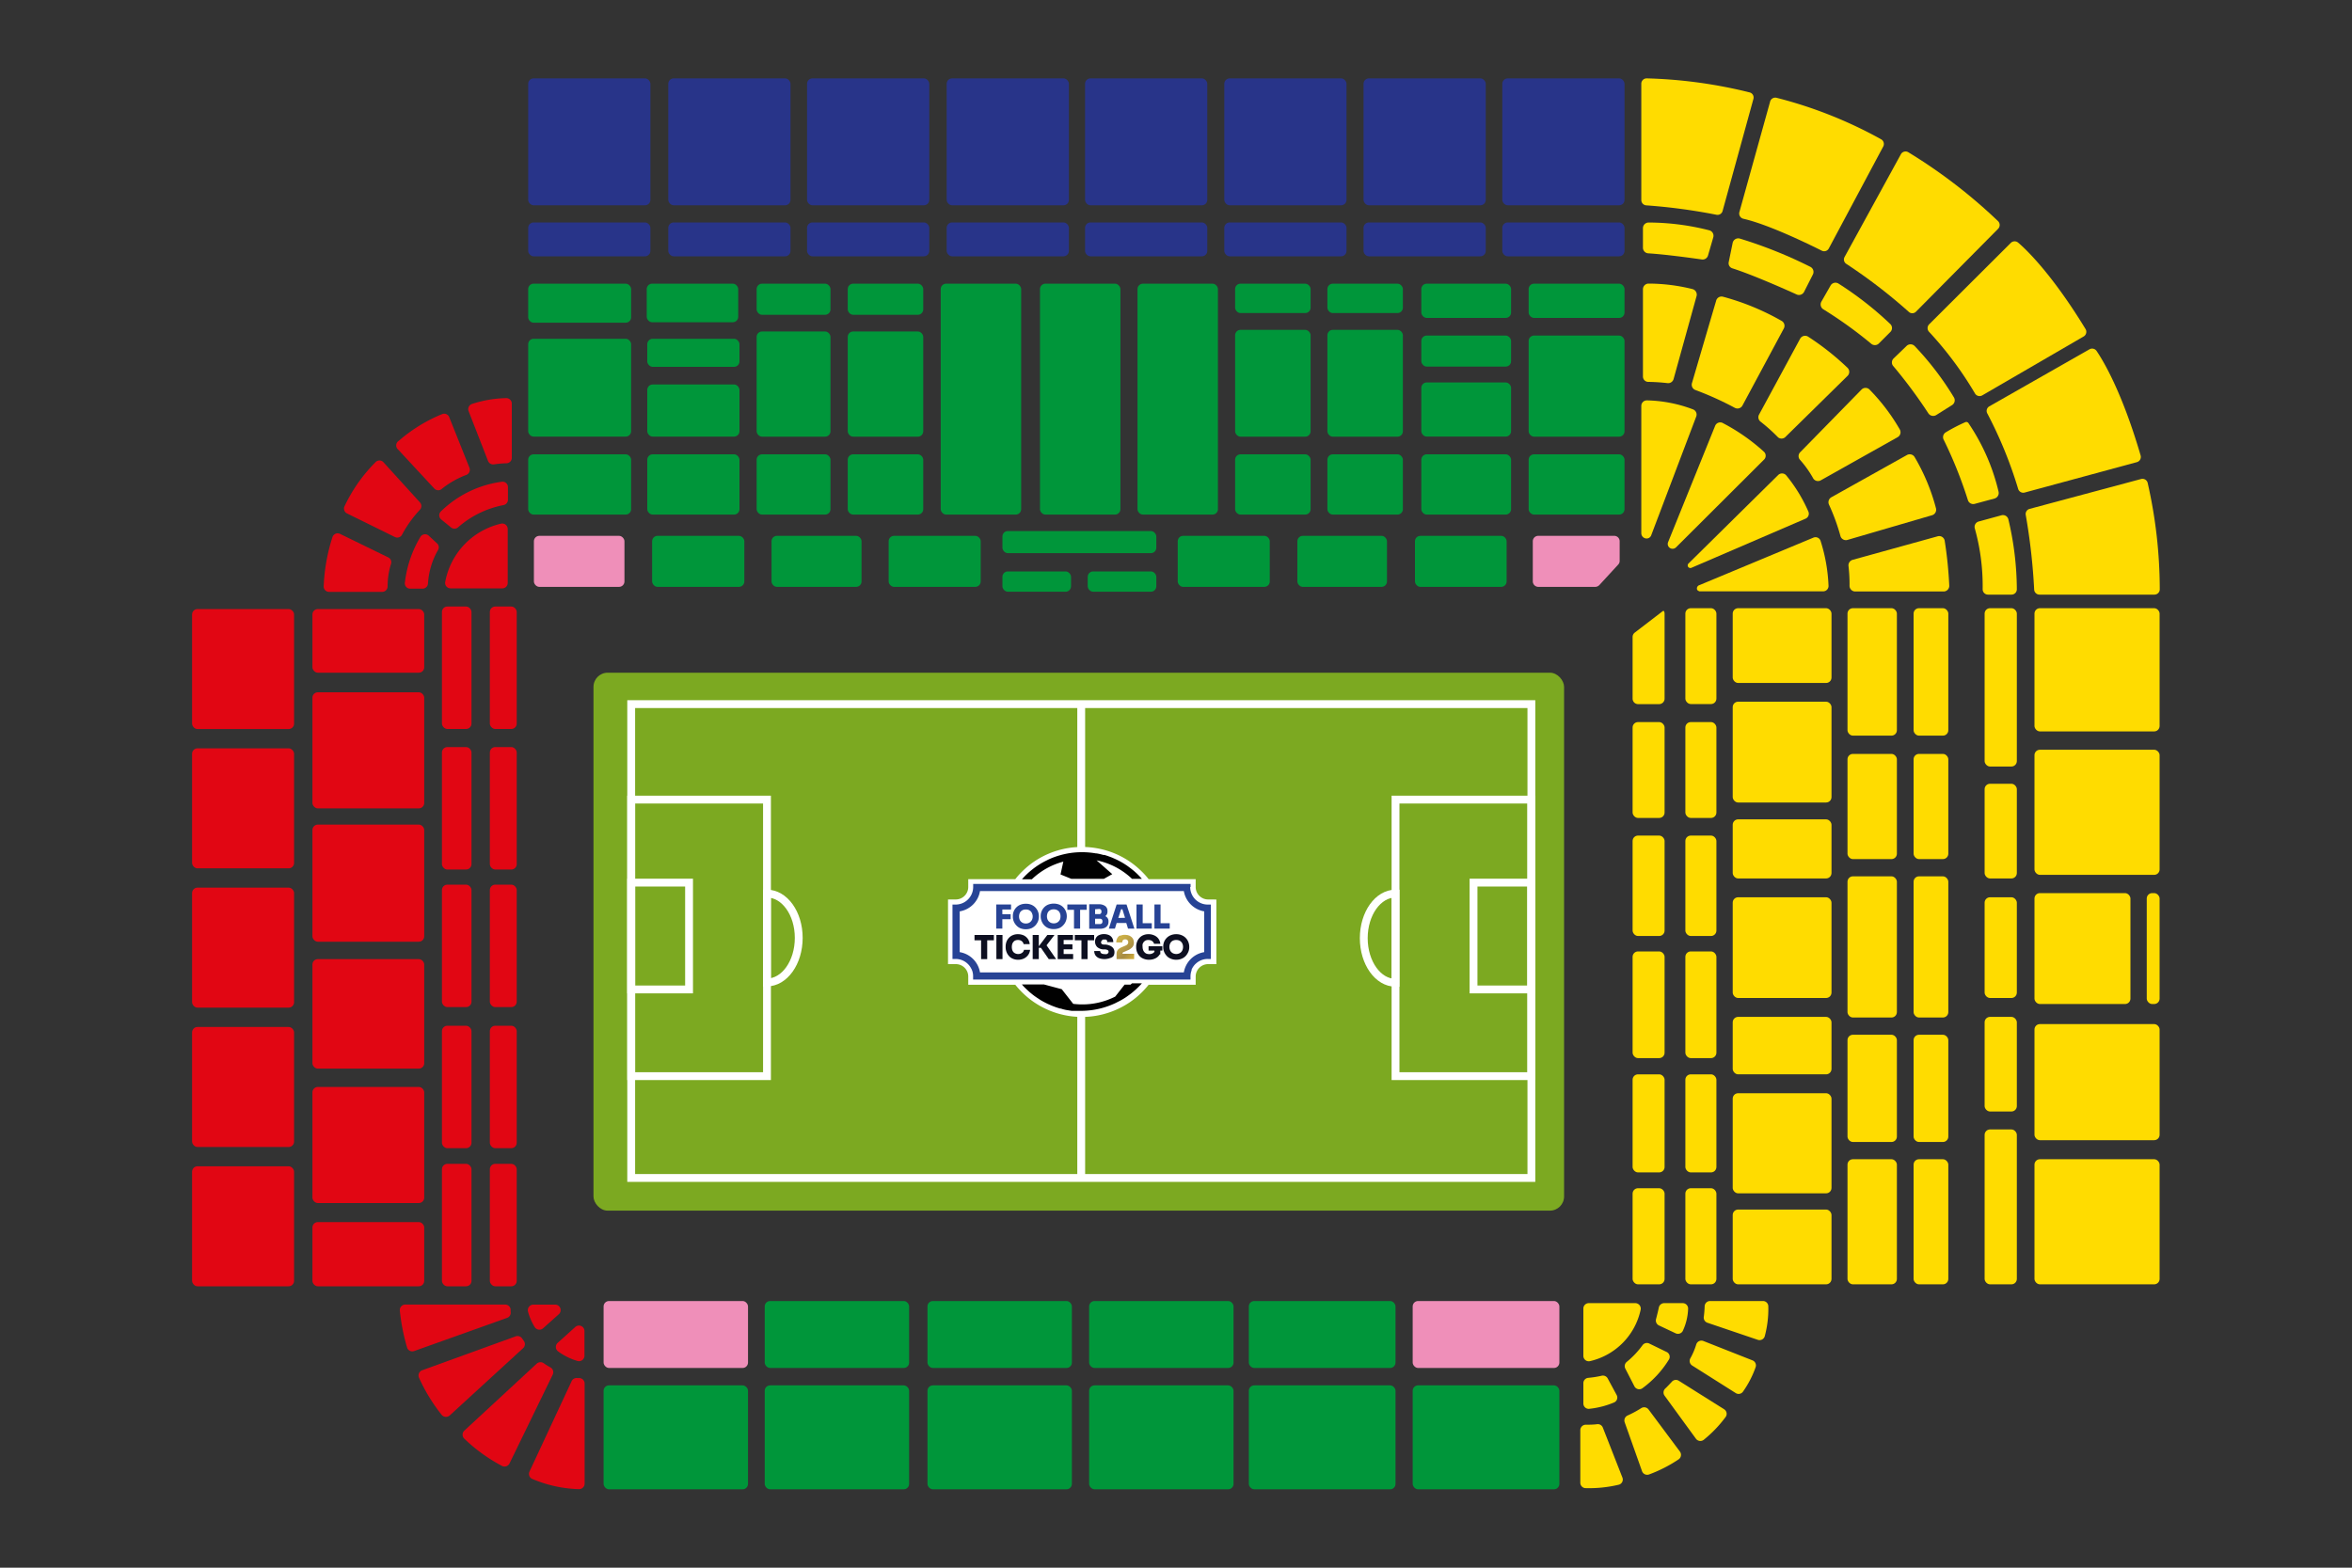 <svg id="Laag_1" data-name="Laag 1" xmlns="http://www.w3.org/2000/svg" xmlns:xlink="http://www.w3.org/1999/xlink" viewBox="0 0 300 200"><rect x="0" y="0" width="300" height="200" fill="#333333" stroke="none"/><defs><style>.cls-1,.cls-3{fill:none;}.cls-2{fill:#7ca921;}.cls-3{stroke:#fff;stroke-miterlimit:10;}.cls-4{clip-path:url(#clip-path);}.cls-5{fill:#fff;}.cls-6{fill:#010101;}.cls-7{fill:#274395;}.cls-8{fill:#0d0f20;}.cls-9{clip-path:url(#clip-path-3);}.cls-10{fill:url(#Naamloos_verloop_10);}.cls-11{fill:#ef8fb9;}.cls-12{fill:#e10613;}.cls-13{fill:#00963a;}.cls-14{fill:#ffdc00;}.cls-15{fill:#283489;}</style><clipPath id="clip-path"><rect class="cls-1" x="117.18" y="98.05" width="41.63" height="41.63"/></clipPath><clipPath id="clip-path-3"><path class="cls-1" d="M142.89,119.32a.85.85,0,0,0-.38.37,1.08,1.08,0,0,0-.13.54h.76a.44.44,0,0,1,.09-.29.38.38,0,0,1,.29-.11.37.37,0,0,1,.29.11.33.33,0,0,1,.1.25.45.45,0,0,1-.08.26.66.66,0,0,1-.26.18l-.47.2a1.75,1.75,0,0,0-.39.22.69.69,0,0,0-.22.27.86.86,0,0,0-.07.36v.68h2.24v-.68h-1.47v0a.21.21,0,0,1,0-.14l.15-.09.47-.2a1.57,1.57,0,0,0,.63-.42.87.87,0,0,0,.19-.59v0a1,1,0,0,0-.13-.5,1,1,0,0,0-.39-.35,1.47,1.47,0,0,0-.63-.13,1.33,1.33,0,0,0-.63.14"/></clipPath><linearGradient id="Naamloos_verloop_10" x1="72.43" y1="473.56" x2="72.51" y2="473.56" gradientTransform="matrix(0, 93.25, 93.25, 0, -44014.5, -6636.15)" gradientUnits="userSpaceOnUse"><stop offset="0" stop-color="#c6ac57"/><stop offset="0.2" stop-color="#cbaf46"/><stop offset="0.45" stop-color="#a78c44"/><stop offset="0.67" stop-color="#e7bc31"/><stop offset="1" stop-color="#ac8728"/></linearGradient></defs><rect class="cls-2" x="75.7" y="85.82" width="123.8" height="68.63" rx="1.81"/><rect class="cls-3" x="80.51" y="89.83" width="114.82" height="60.45"/><rect class="cls-3" x="187.95" y="112.6" width="7.38" height="13.63"/><rect class="cls-3" x="80.51" y="112.6" width="7.38" height="13.63"/><path class="cls-3" d="M101.88,119.65c0,3.15-1.82,5.69-4.06,5.69V114C100.06,114,101.88,116.51,101.88,119.65Z"/><ellipse class="cls-3" cx="137.99" cy="120.13" rx="5.84" ry="5.69"/><rect class="cls-3" x="178" y="102.01" width="17.32" height="35.28"/><rect class="cls-3" x="80.51" y="102.01" width="17.32" height="35.28"/><path class="cls-3" d="M178,114v11.38c-2.23,0-4.05-2.54-4.05-5.69S175.77,114,178,114Z"/><line class="cls-3" x1="137.91" y1="89.83" x2="137.91" y2="150.28"/><g class="cls-4"><g class="cls-4"><path class="cls-5" d="M154.5,114.75h-.4a1.59,1.59,0,0,1-1.59-1.59v-1h-6a9.18,9.18,0,0,0-.83-.93,10.78,10.78,0,0,0-3.45-2.33,10.93,10.93,0,0,0-8.45,0,10.68,10.68,0,0,0-3.45,2.33,9.18,9.18,0,0,0-.83.93h-6v1a1.59,1.59,0,0,1-1.58,1.59h-1V123h1a1.58,1.58,0,0,1,1.58,1.58v1.05h6a12,12,0,0,0,.83.93,10.84,10.84,0,0,0,11.9,2.32,10.75,10.75,0,0,0,3.45-2.32,12,12,0,0,0,.83-.93h6v-1.05A1.59,1.59,0,0,1,154.1,123h1.05v-8.24Z"/><path class="cls-6" d="M143.76,126.16l.63-.54h-.95l-1.19,1.52a9.27,9.27,0,0,1-4.26,1,10.15,10.15,0,0,1-1.1-.07l-1.46-1.87-2.28-.61h-2.81l.08.09.18.2.18.18.35.33c.12.11.24.22.37.32a7.73,7.73,0,0,0,.79.59l.41.27c.21.13.43.25.65.36s.29.15.44.21a9.91,9.91,0,0,0,1.41.52c.16,0,.32.09.49.12l.25.06.75.12.26,0,.52,0,.52,0a10.33,10.33,0,0,0,4.31-1l.23-.12a8.52,8.52,0,0,0,.84-.46l.25-.16.28-.2c.2-.14.4-.29.59-.45l.37-.32.18-.17c.18-.17.36-.35.53-.54l.08-.09h-1.26q-.31.28-.63.54"/><path class="cls-6" d="M135.64,109.87l-.37,1.69,1.38.56h4.15l1.07-.6-2-1.76a9.2,9.2,0,0,1,4.52,2.36h1.26a9.61,9.61,0,0,0-1.35-1.28l-.4-.3a9.93,9.93,0,0,0-1.37-.82l-.23-.11-.43-.19c-.33-.13-.66-.25-1-.35l-.14,0a7.88,7.88,0,0,0-.87-.2l-.09,0a10.23,10.23,0,0,0-1.77-.15,10,10,0,0,0-2.79.39,9.68,9.68,0,0,0-1.18.41l-.23.1-.44.22a9.94,9.94,0,0,0-1.66,1.06,9.61,9.61,0,0,0-1.35,1.28h1.26a9.21,9.21,0,0,1,4-2.25"/><path class="cls-7" d="M151.86,113.16v-.39H124.13v.39a2.24,2.24,0,0,1-.74,1.66l-.08.07a2.22,2.22,0,0,1-1.42.51h-.4v6.94h.4a2.22,2.22,0,0,1,1.42.51l.08.07a2.19,2.19,0,0,1,.46.59,1.74,1.74,0,0,1,.1.19l.07.18a2.2,2.2,0,0,1,.1.58s0,.07,0,.11v.4h27.73v-.4a2.19,2.19,0,0,1,.14-.77l0-.1a2.28,2.28,0,0,1,.48-.71l.08-.07a2.21,2.21,0,0,1,1.5-.58h.4V115.4h-.4a2.24,2.24,0,0,1-2.24-2.24m-.87,10.9H125a3.14,3.14,0,0,0-2.59-2.59v-5.2a3.15,3.15,0,0,0,2.59-2.59h26a3.17,3.17,0,0,0,2.6,2.59v5.2a3.15,3.15,0,0,0-2.6,2.59"/><polygon class="cls-7" points="127.85 118.47 127.85 117.27 128.91 117.27 128.91 116.63 127.85 116.63 127.85 116.03 128.96 116.03 128.96 115.39 127.85 115.39 127.77 115.39 127.07 115.39 127.07 118.47 127.85 118.47"/><path class="cls-7" d="M131.56,115.43a1.73,1.73,0,0,0-.71-.13,1.78,1.78,0,0,0-.72.13,1.51,1.51,0,0,0-.52.36,1.54,1.54,0,0,0-.42,1.08v.1a1.55,1.55,0,0,0,.1.54,1.7,1.7,0,0,0,.31.51,1.54,1.54,0,0,0,.51.39,1.88,1.88,0,0,0,.74.14,1.83,1.83,0,0,0,.73-.14,1.69,1.69,0,0,0,.52-.39,1.94,1.94,0,0,0,.31-.51,1.82,1.82,0,0,0,.1-.54v-.1a1.65,1.65,0,0,0-.11-.57,1.62,1.62,0,0,0-.32-.51,1.51,1.51,0,0,0-.52-.36m.1,1.85a.84.84,0,0,1-.18.28.77.77,0,0,1-.27.19,1,1,0,0,1-.36.07,1.06,1.06,0,0,1-.37-.07,1,1,0,0,1-.27-.19.81.81,0,0,1-.17-.28,1.11,1.11,0,0,1,0-.72.77.77,0,0,1,.17-.29,1,1,0,0,1,.27-.18,1.06,1.06,0,0,1,.37-.06,1,1,0,0,1,.36.06,1,1,0,0,1,.27.18.77.77,0,0,1,.17.29.86.86,0,0,1,.07.36,1,1,0,0,1-.06.36"/><path class="cls-7" d="M133.15,118a1.58,1.58,0,0,0,.52.39,1.84,1.84,0,0,0,.74.14,1.86,1.86,0,0,0,.73-.14,1.54,1.54,0,0,0,.51-.39,1.52,1.52,0,0,0,.31-.51,1.58,1.58,0,0,0,.11-.54v-.1a1.65,1.65,0,0,0-.11-.57,1.62,1.62,0,0,0-.32-.51,1.51,1.51,0,0,0-.52-.36,2,2,0,0,0-1.43,0,1.51,1.51,0,0,0-.52.36,1.62,1.62,0,0,0-.32.51,1.65,1.65,0,0,0-.11.57v.1a1.58,1.58,0,0,0,.11.54,1.67,1.67,0,0,0,.3.51m.45-1.46a.77.77,0,0,1,.17-.29,1,1,0,0,1,.27-.18,1.06,1.06,0,0,1,.37-.06,1,1,0,0,1,.35.06.9.9,0,0,1,.28.18.92.92,0,0,1,.17.29,1,1,0,0,1,.06.36,1.36,1.36,0,0,1-.05.36.84.84,0,0,1-.18.28.77.77,0,0,1-.27.19,1,1,0,0,1-.36.07,1.06,1.06,0,0,1-.37-.07,1,1,0,0,1-.27-.19.81.81,0,0,1-.17-.28,1.11,1.11,0,0,1,0-.72"/><polygon class="cls-7" points="136.99 118.47 137.77 118.47 137.77 116.07 138.61 116.07 138.61 115.39 136.14 115.39 136.14 116.07 136.99 116.07 136.99 118.47"/><path class="cls-7" d="M138.93,118.49h1.32a1.58,1.58,0,0,0,.62-.1.87.87,0,0,0,.39-.31.89.89,0,0,0,.13-.47v-.06a.68.68,0,0,0-.15-.47.65.65,0,0,0-.26-.2.74.74,0,0,0,.13-.12.69.69,0,0,0,.15-.46v-.07a.77.77,0,0,0-.29-.64,1.38,1.38,0,0,0-.84-.23h-1.2Zm1.61-.69a.36.36,0,0,1-.26.09h-.6v-.68h.6a.35.35,0,0,1,.26.08.38.38,0,0,1,.08.26.36.36,0,0,1-.08.25m-.37-1.84a.33.33,0,0,1,.25.09.37.37,0,0,1,.07.25.36.36,0,0,1-.07.24.33.33,0,0,1-.25.08h-.49V116Z"/><path class="cls-7" d="M142.43,115.39l-1,3.08h.78l.22-.72h1.23l.22.72h.81l-1-3.08Zm.21,1.72L143,116h.16l.34,1.09Z"/><polygon class="cls-7" points="145.75 118.47 146.91 118.47 146.91 117.78 145.75 117.78 145.75 115.39 144.96 115.39 144.96 118.47 145.66 118.47 145.75 118.47"/><polygon class="cls-7" points="149.2 117.78 148.03 117.78 148.03 115.39 147.25 115.39 147.25 118.47 147.95 118.47 148.03 118.47 149.2 118.47 149.2 117.78"/><polygon class="cls-8" points="124.3 119.96 125.14 119.96 125.14 122.36 125.92 122.36 125.92 119.96 126.77 119.96 126.77 119.28 124.3 119.28 124.3 119.96"/><rect class="cls-8" x="127.09" y="119.28" width="0.78" height="3.08"/><path class="cls-8" d="M130.36,121.56a.82.82,0,0,1-.5.15.83.83,0,0,1-.59-.24.9.9,0,0,1-.16-.29,1.39,1.39,0,0,1,0-.74.85.85,0,0,1,.16-.28.55.55,0,0,1,.24-.18.88.88,0,0,1,.33-.06.9.9,0,0,1,.34.06.69.69,0,0,1,.25.19.56.56,0,0,1,.13.28h.78a1.34,1.34,0,0,0-.23-.66,1.42,1.42,0,0,0-.52-.45,1.8,1.8,0,0,0-.75-.16,1.6,1.6,0,0,0-.69.14,1.39,1.39,0,0,0-.49.36,1.46,1.46,0,0,0-.3.51,1.88,1.88,0,0,0-.09.57v.09a1.7,1.7,0,0,0,.09.54,1.57,1.57,0,0,0,.29.52,1.32,1.32,0,0,0,.49.38,1.59,1.59,0,0,0,.72.15,1.65,1.65,0,0,0,.77-.17,1.49,1.49,0,0,0,.53-.46,1.41,1.41,0,0,0,.23-.63h-.78a.59.59,0,0,1-.25.38"/><polygon class="cls-8" points="134.5 119.28 133.59 119.28 132.5 120.72 132.5 119.28 131.72 119.28 131.72 122.36 132.5 122.36 132.5 120.92 132.77 120.92 133.77 122.36 134.71 122.36 133.49 120.6 134.5 119.28"/><polygon class="cls-8" points="135.67 121.11 136.79 121.11 136.79 120.47 135.67 120.47 135.67 119.92 136.86 119.92 136.86 119.28 135.67 119.28 135.58 119.28 134.91 119.28 134.91 122.36 135.58 122.36 135.67 122.36 136.88 122.36 136.88 121.71 135.67 121.71 135.67 121.11"/><polygon class="cls-8" points="138.72 122.36 138.72 119.96 139.56 119.96 139.56 119.28 137.09 119.28 137.09 119.96 137.94 119.96 137.94 122.36 138.72 122.36"/><path class="cls-8" d="M140.62,119.87a.65.65,0,0,1,.21,0,.52.52,0,0,1,.23,0,.29.29,0,0,1,.15.14.35.35,0,0,1,0,.18H142a1,1,0,0,0-.14-.53.93.93,0,0,0-.4-.36,1.57,1.57,0,0,0-.65-.13,1.4,1.4,0,0,0-.6.12.82.82,0,0,0-.4.33,1,1,0,0,0,.14,1.2,1.28,1.28,0,0,0,.76.3l.2,0a.81.81,0,0,1,.38.09.23.23,0,0,1,.11.21.28.28,0,0,1-.06.18.43.43,0,0,1-.17.12.79.79,0,0,1-.28,0,.93.93,0,0,1-.32-.05.37.37,0,0,1-.18-.14.36.36,0,0,1-.06-.2h-.76a1,1,0,0,0,.15.54,1.06,1.06,0,0,0,.44.36,2,2,0,0,0,1.41,0A1,1,0,0,0,142,122a.91.91,0,0,0,.15-.52.85.85,0,0,0-.15-.51,1.07,1.07,0,0,0-.42-.32,1.82,1.82,0,0,0-.61-.15l-.2,0a.43.43,0,0,1-.27-.1.31.31,0,0,1,0-.36.3.3,0,0,1,.13-.12"/></g><g class="cls-9"><rect class="cls-10" x="141.59" y="118.84" width="3.86" height="3.86" transform="translate(-43.36 136.86) rotate(-45)"/></g><g class="cls-4"><path class="cls-8" d="M148,121.75v-.48h.26v-.55H146.5v.55h.75v.16a.63.63,0,0,1-.21.18.84.84,0,0,1-.45.11,1.06,1.06,0,0,1-.37-.06.73.73,0,0,1-.26-.2.75.75,0,0,1-.16-.29,1,1,0,0,1-.06-.36,1.36,1.36,0,0,1,0-.36,1.06,1.06,0,0,1,.15-.28.79.79,0,0,1,.25-.19.81.81,0,0,1,.33-.06,1,1,0,0,1,.35.06.7.7,0,0,1,.25.18.55.55,0,0,1,.13.25H148a1.3,1.3,0,0,0-.23-.64,1.33,1.33,0,0,0-.53-.43,1.73,1.73,0,0,0-.75-.16,1.67,1.67,0,0,0-.69.14,1.3,1.3,0,0,0-.49.37,1.49,1.49,0,0,0-.29.5,1.63,1.63,0,0,0-.1.57v.09a1.81,1.81,0,0,0,.09.55,1.53,1.53,0,0,0,.29.51,1.32,1.32,0,0,0,.51.38,1.73,1.73,0,0,0,.75.15,1.77,1.77,0,0,0,.82-.18,1.29,1.29,0,0,0,.55-.51"/><path class="cls-8" d="M151.26,119.68a1.51,1.51,0,0,0-.52-.36,1.73,1.73,0,0,0-.71-.14,1.81,1.81,0,0,0-.72.14,1.54,1.54,0,0,0-.84.87,1.63,1.63,0,0,0-.1.57v.09a1.47,1.47,0,0,0,.1.54,1.63,1.63,0,0,0,.31.52,1.35,1.35,0,0,0,.52.38,1.64,1.64,0,0,0,.73.15,1.67,1.67,0,0,0,.73-.15,1.43,1.43,0,0,0,.52-.38,1.84,1.84,0,0,0,.31-.52,1.47,1.47,0,0,0,.1-.54v-.09a1.65,1.65,0,0,0-.11-.57,1.52,1.52,0,0,0-.32-.51m-.42,1.48a.77.77,0,0,1-.45.48,1,1,0,0,1-.36.07,1,1,0,0,1-.36-.07.77.77,0,0,1-.45-.48,1,1,0,0,1-.06-.35,1,1,0,0,1,.06-.36.92.92,0,0,1,.17-.29.75.75,0,0,1,.28-.18,1,1,0,0,1,.36-.06,1,1,0,0,1,.36.06.71.71,0,0,1,.27.18.79.79,0,0,1,.18.29,1,1,0,0,1,.06.36,1,1,0,0,1-.06.35"/></g></g><rect class="cls-11" x="68.1" y="68.36" width="11.55" height="6.51" rx="0.69"/><rect class="cls-12" x="24.5" y="77.7" width="13.01" height="15.31" rx="0.69"/><rect class="cls-12" x="39.85" y="77.7" width="14.26" height="8.12" rx="0.69"/><rect class="cls-12" x="39.85" y="88.32" width="14.26" height="14.81" rx="0.69"/><rect class="cls-12" x="39.85" y="105.2" width="14.26" height="14.94" rx="0.69"/><rect class="cls-12" x="39.85" y="122.36" width="14.26" height="13.97" rx="0.69"/><rect class="cls-12" x="39.85" y="138.67" width="14.26" height="14.81" rx="0.69"/><rect class="cls-12" x="39.85" y="155.91" width="14.26" height="8.19" rx="0.69"/><rect class="cls-11" x="76.99" y="165.98" width="18.42" height="8.54" rx="0.69"/><rect class="cls-13" x="76.99" y="176.74" width="18.42" height="13.26" rx="0.69"/><rect class="cls-13" x="97.54" y="165.98" width="18.42" height="8.54" rx="0.69"/><rect class="cls-13" x="97.54" y="176.74" width="18.42" height="13.26" rx="0.69"/><rect class="cls-13" x="118.3" y="165.98" width="18.42" height="8.54" rx="0.69"/><rect class="cls-13" x="118.3" y="176.74" width="18.42" height="13.26" rx="0.69"/><rect class="cls-13" x="138.92" y="165.98" width="18.42" height="8.54" rx="0.69"/><rect class="cls-13" x="138.92" y="176.74" width="18.42" height="13.26" rx="0.69"/><rect class="cls-13" x="159.29" y="165.98" width="18.71" height="8.54" rx="0.69"/><rect class="cls-13" x="159.29" y="176.74" width="18.71" height="13.26" rx="0.69"/><rect class="cls-11" x="180.19" y="165.98" width="18.71" height="8.54" rx="0.69"/><rect class="cls-13" x="180.19" y="176.74" width="18.71" height="13.26" rx="0.69"/><rect class="cls-12" x="56.37" y="148.48" width="3.77" height="15.62" rx="0.69"/><rect class="cls-12" x="62.48" y="148.48" width="3.43" height="15.62" rx="0.69"/><rect class="cls-14" x="208.24" y="151.59" width="4.08" height="12.26" rx="0.69"/><rect class="cls-14" x="214.97" y="151.59" width="3.96" height="12.26" rx="0.69"/><rect class="cls-14" x="208.24" y="137.06" width="4.08" height="12.51" rx="0.69"/><rect class="cls-14" x="214.97" y="137.06" width="3.96" height="12.51" rx="0.69"/><rect class="cls-14" x="208.24" y="121.38" width="4.08" height="13.61" rx="0.69"/><rect class="cls-14" x="214.97" y="121.38" width="3.96" height="13.61" rx="0.69"/><rect class="cls-14" x="208.24" y="106.6" width="4.08" height="12.81" rx="0.69"/><rect class="cls-14" x="214.97" y="106.6" width="3.96" height="12.81" rx="0.69"/><rect class="cls-14" x="208.24" y="92.12" width="4.08" height="12.23" rx="0.69"/><rect class="cls-14" x="214.97" y="92.12" width="3.96" height="12.23" rx="0.69"/><path class="cls-14" d="M212.32,78.29V89.13a.7.7,0,0,1-.7.7h-2.69a.7.7,0,0,1-.69-.7V81.26a.7.7,0,0,1,.27-.55l3.61-2.77h.11A.78.78,0,0,1,212.32,78.29Z"/><rect class="cls-14" x="214.97" y="77.59" width="3.96" height="12.23" rx="0.69"/><rect class="cls-14" x="221.01" y="77.59" width="12.6" height="9.54" rx="0.69"/><rect class="cls-14" x="221.01" y="89.52" width="12.6" height="12.86" rx="0.69"/><rect class="cls-14" x="221.01" y="104.53" width="12.6" height="7.54" rx="0.69"/><rect class="cls-14" x="221.01" y="114.47" width="12.6" height="12.85" rx="0.69"/><rect class="cls-14" x="221.01" y="129.73" width="12.6" height="7.33" rx="0.69"/><rect class="cls-14" x="221.01" y="139.47" width="12.6" height="12.77" rx="0.69"/><rect class="cls-14" x="221.01" y="154.31" width="12.6" height="9.54" rx="0.69"/><rect class="cls-14" x="235.65" y="147.89" width="6.3" height="15.96" rx="0.69"/><rect class="cls-14" x="259.5" y="147.89" width="15.96" height="15.96" rx="0.69"/><rect class="cls-14" x="259.5" y="130.65" width="15.96" height="14.81" rx="0.69"/><rect class="cls-14" x="259.5" y="95.65" width="15.96" height="15.96" rx="0.69"/><rect class="cls-14" x="259.5" y="77.59" width="15.96" height="15.72" rx="0.69"/><rect class="cls-14" x="259.5" y="113.94" width="12.24" height="14.15" rx="0.69"/><rect class="cls-14" x="273.82" y="113.94" width="1.64" height="14.15" rx="0.69"/><rect class="cls-14" x="244.08" y="147.89" width="4.43" height="15.96" rx="0.69"/><rect class="cls-14" x="235.65" y="132.01" width="6.3" height="13.68" rx="0.69"/><rect class="cls-14" x="244.08" y="132.01" width="4.43" height="13.68" rx="0.69"/><rect class="cls-14" x="235.65" y="111.8" width="6.3" height="18.01" rx="0.69"/><rect class="cls-14" x="244.08" y="111.8" width="4.43" height="18.01" rx="0.69"/><rect class="cls-14" x="235.65" y="96.18" width="6.3" height="13.42" rx="0.69"/><rect class="cls-14" x="244.08" y="96.18" width="4.43" height="13.42" rx="0.69"/><rect class="cls-14" x="235.65" y="77.59" width="6.3" height="16.26" rx="0.69"/><rect class="cls-14" x="244.08" y="77.59" width="4.43" height="16.26" rx="0.69"/><rect class="cls-14" x="253.14" y="77.59" width="4.11" height="20.2" rx="0.69"/><rect class="cls-14" x="253.14" y="99.99" width="4.11" height="12.08" rx="0.69"/><rect class="cls-14" x="253.14" y="114.47" width="4.11" height="12.85" rx="0.69"/><rect class="cls-14" x="253.14" y="129.73" width="4.11" height="12.07" rx="0.69"/><rect class="cls-14" x="253.14" y="144.09" width="4.11" height="19.76" rx="0.69"/><rect class="cls-12" x="56.37" y="130.86" width="3.77" height="15.62" rx="0.69"/><rect class="cls-12" x="62.48" y="130.86" width="3.43" height="15.62" rx="0.69"/><rect class="cls-12" x="56.37" y="112.86" width="3.77" height="15.62" rx="0.69"/><rect class="cls-12" x="62.48" y="112.86" width="3.43" height="15.62" rx="0.69"/><rect class="cls-12" x="56.37" y="95.31" width="3.77" height="15.62" rx="0.69"/><rect class="cls-12" x="62.48" y="95.31" width="3.43" height="15.62" rx="0.69"/><rect class="cls-12" x="56.37" y="77.38" width="3.77" height="15.62" rx="0.69"/><rect class="cls-12" x="62.48" y="77.38" width="3.43" height="15.62" rx="0.69"/><rect class="cls-12" x="24.5" y="95.47" width="13.01" height="15.31" rx="0.69"/><rect class="cls-12" x="24.5" y="113.24" width="13.01" height="15.31" rx="0.69"/><rect class="cls-12" x="24.5" y="131.02" width="13.01" height="15.31" rx="0.69"/><rect class="cls-12" x="24.5" y="148.79" width="13.01" height="15.31" rx="0.69"/><rect class="cls-13" x="67.37" y="57.96" width="13.13" height="7.69" rx="0.69"/><rect class="cls-13" x="82.56" y="57.96" width="11.76" height="7.69" rx="0.69"/><rect class="cls-13" x="96.51" y="57.96" width="9.42" height="7.69" rx="0.69"/><rect class="cls-13" x="108.13" y="57.96" width="9.63" height="7.69" rx="0.69"/><rect class="cls-13" x="157.54" y="57.96" width="9.63" height="7.69" rx="0.69"/><rect class="cls-13" x="169.31" y="57.96" width="9.63" height="7.69" rx="0.69"/><rect class="cls-13" x="181.29" y="57.96" width="11.45" height="7.69" rx="0.69"/><rect class="cls-13" x="194.98" y="57.96" width="12.23" height="7.69" rx="0.69"/><rect class="cls-13" x="157.54" y="42.08" width="9.63" height="13.63" rx="0.69"/><rect class="cls-13" x="169.31" y="42.08" width="9.63" height="13.63" rx="0.69"/><rect class="cls-13" x="181.29" y="48.79" width="11.45" height="6.91" rx="0.69"/><rect class="cls-13" x="181.29" y="42.81" width="11.45" height="3.96" rx="0.69"/><rect class="cls-13" x="157.54" y="36.19" width="9.63" height="3.75" rx="0.69"/><rect class="cls-13" x="169.31" y="36.19" width="9.63" height="3.75" rx="0.69"/><rect class="cls-13" x="181.29" y="36.19" width="11.45" height="4.37" rx="0.69"/><rect class="cls-13" x="194.98" y="36.19" width="12.23" height="4.37" rx="0.69"/><rect class="cls-13" x="194.98" y="42.81" width="12.23" height="12.9" rx="0.69"/><rect class="cls-13" x="119.99" y="36.19" width="10.26" height="29.46" rx="0.69"/><rect class="cls-13" x="132.65" y="36.19" width="10.26" height="29.46" rx="0.69"/><rect class="cls-13" x="145.09" y="36.19" width="10.26" height="29.46" rx="0.69"/><rect class="cls-13" x="67.37" y="43.22" width="13.13" height="12.48" rx="0.69"/><rect class="cls-13" x="67.37" y="36.19" width="13.13" height="4.98" rx="0.69"/><rect class="cls-15" x="67.37" y="28.38" width="15.59" height="4.32" rx="0.69"/><rect class="cls-15" x="85.24" y="28.38" width="15.59" height="4.32" rx="0.69"/><rect class="cls-15" x="102.94" y="28.38" width="15.59" height="4.32" rx="0.69"/><rect class="cls-15" x="120.75" y="28.38" width="15.59" height="4.32" rx="0.69"/><rect class="cls-15" x="138.4" y="28.38" width="15.59" height="4.32" rx="0.69"/><rect class="cls-15" x="156.16" y="28.38" width="15.59" height="4.32" rx="0.69"/><rect class="cls-15" x="173.92" y="28.38" width="15.59" height="4.32" rx="0.69"/><rect class="cls-15" x="191.62" y="28.38" width="15.59" height="4.32" rx="0.69"/><rect class="cls-15" x="67.37" y="10" width="15.59" height="16.19" rx="0.69"/><rect class="cls-15" x="85.24" y="10" width="15.59" height="16.19" rx="0.69"/><rect class="cls-15" x="102.94" y="10" width="15.59" height="16.19" rx="0.69"/><rect class="cls-15" x="120.75" y="10" width="15.59" height="16.19" rx="0.69"/><rect class="cls-15" x="138.4" y="10" width="15.59" height="16.19" rx="0.69"/><rect class="cls-15" x="156.16" y="10" width="15.59" height="16.19" rx="0.69"/><rect class="cls-15" x="173.92" y="10" width="15.59" height="16.19" rx="0.69"/><rect class="cls-15" x="191.62" y="10" width="15.59" height="16.19" rx="0.69"/><rect class="cls-13" x="82.49" y="36.19" width="11.67" height="4.92" rx="0.69"/><rect class="cls-13" x="96.51" y="36.19" width="9.42" height="3.97" rx="0.69"/><rect class="cls-13" x="108.13" y="36.19" width="9.63" height="3.97" rx="0.69"/><rect class="cls-13" x="82.56" y="49.05" width="11.76" height="6.65" rx="0.69"/><rect class="cls-13" x="82.56" y="43.22" width="11.76" height="3.58" rx="0.69"/><rect class="cls-13" x="96.51" y="42.29" width="9.42" height="13.42" rx="0.69"/><rect class="cls-13" x="108.13" y="42.29" width="9.63" height="13.42" rx="0.69"/><rect class="cls-13" x="83.18" y="68.36" width="11.76" height="6.51" rx="0.69"/><rect class="cls-13" x="98.41" y="68.36" width="11.48" height="6.51" rx="0.69"/><rect class="cls-13" x="113.35" y="68.36" width="11.74" height="6.51" rx="0.69"/><rect class="cls-13" x="127.86" y="72.9" width="8.75" height="2.59" rx="0.69"/><rect class="cls-13" x="138.74" y="72.9" width="8.75" height="2.59" rx="0.69"/><rect class="cls-13" x="127.86" y="67.75" width="19.63" height="2.82" rx="0.69"/><rect class="cls-13" x="150.22" y="68.36" width="11.74" height="6.51" rx="0.69"/><rect class="cls-13" x="165.48" y="68.36" width="11.43" height="6.51" rx="0.69"/><rect class="cls-13" x="180.48" y="68.36" width="11.69" height="6.51" rx="0.69"/><path class="cls-11" d="M206.59,69.05v2.5a.67.67,0,0,1-.18.47L204,74.64a.74.74,0,0,1-.52.23h-7.27a.71.71,0,0,1-.7-.7V69.05a.69.69,0,0,1,.7-.69h9.68A.69.69,0,0,1,206.59,69.05Z"/><path class="cls-12" d="M41.29,74.73a23.38,23.38,0,0,1,1.13-6.25.7.7,0,0,1,.95-.37l6.15,3a.68.68,0,0,1,.35.85,9.53,9.53,0,0,0-.43,2.86.69.69,0,0,1-.69.69H42A.69.69,0,0,1,41.29,74.73Z"/><path class="cls-12" d="M43.9,64.68a20.17,20.17,0,0,1,4-5.72.69.69,0,0,1,1,0l4.67,5.14a.69.69,0,0,1,0,.92,15.27,15.27,0,0,0-2.28,3.17.68.68,0,0,1-.92.32l-6.09-3A.7.7,0,0,1,43.9,64.68Z"/><path class="cls-12" d="M50.85,56.25a19.9,19.9,0,0,1,5.55-3.42.69.69,0,0,1,.9.39l2.58,6.46a.7.7,0,0,1-.38.9,11.48,11.48,0,0,0-3.1,1.75.69.69,0,0,1-1,0l-4.64-5A.68.68,0,0,1,50.85,56.25Z"/><path class="cls-12" d="M60.19,51.54a15.05,15.05,0,0,1,4.38-.75.7.7,0,0,1,.71.7v6.92a.69.69,0,0,1-.67.69,14.43,14.43,0,0,0-1.59.14.7.7,0,0,1-.77-.43l-2.48-6.36A.7.7,0,0,1,60.19,51.54Z"/><path class="cls-12" d="M51.65,74.28a14.55,14.55,0,0,1,2-5.83.7.7,0,0,1,1-.14l1.08,1a.68.68,0,0,1,.13.88,9.72,9.72,0,0,0-1.27,4.26.7.7,0,0,1-.69.65h-1.6A.68.68,0,0,1,51.65,74.28Z"/><path class="cls-12" d="M56.22,65.26A13.73,13.73,0,0,1,64,61.46a.69.69,0,0,1,.79.69v1.61a.7.7,0,0,1-.58.68,12.28,12.28,0,0,0-5.8,2.85.69.69,0,0,1-.88,0l-1.23-1A.69.69,0,0,1,56.22,65.26Z"/><path class="cls-12" d="M56.79,74.23a9.38,9.38,0,0,1,7.11-7.42.7.7,0,0,1,.86.68v6.87a.69.69,0,0,1-.69.7h-6.6A.69.69,0,0,1,56.79,74.23Z"/><path class="cls-12" d="M51,167.21a25.88,25.88,0,0,0,.92,4.69.69.69,0,0,0,.91.46l11.85-4.23a.69.69,0,0,0,.45-.79c0-.1,0-.2,0-.32a.71.71,0,0,0-.7-.59H51.68A.7.7,0,0,0,51,167.21Z"/><path class="cls-12" d="M53.43,175.73a22.14,22.14,0,0,0,2.92,4.79.72.72,0,0,0,1,.07L66.72,172a.69.69,0,0,0,.1-.92l-.22-.32a.71.71,0,0,0-.83-.27l-11.94,4.33A.71.71,0,0,0,53.43,175.73Z"/><path class="cls-12" d="M59.2,183.52A21.13,21.13,0,0,0,64,187a.71.71,0,0,0,1-.32l5.5-11.31a.7.7,0,0,0-.29-.92,8.53,8.53,0,0,1-.85-.53.71.71,0,0,0-.9.05l-9.25,8.56A.71.71,0,0,0,59.2,183.52Z"/><path class="cls-12" d="M67.83,188.65a16.33,16.33,0,0,0,6,1.33.71.71,0,0,0,.74-.7V176.5a.7.7,0,0,0-.63-.69l-.29,0a.69.69,0,0,0-.74.4l-5.38,11.54A.7.7,0,0,0,67.83,188.65Z"/><path class="cls-12" d="M67.34,167.3a7.47,7.47,0,0,0,.86,2,.71.71,0,0,0,1.07.16l2-1.79a.7.7,0,0,0-.47-1.23H68A.71.71,0,0,0,67.34,167.3Z"/><path class="cls-12" d="M73.6,173.61a8,8,0,0,1-2.45-1.23.71.71,0,0,1,0-1.08l2.22-2a.7.7,0,0,1,1.18.52v3.14A.7.7,0,0,1,73.6,173.61Z"/><path class="cls-14" d="M202.8,173.65a8.57,8.57,0,0,0,6.46-6.53.7.7,0,0,0-.67-.87h-5.94a.69.69,0,0,0-.69.7v6A.69.69,0,0,0,202.8,173.65Z"/><path class="cls-14" d="M202.72,179.73a11,11,0,0,0,3.18-.82.68.68,0,0,0,.3-.95l-1.14-2.11a.69.69,0,0,0-.76-.34,12.8,12.8,0,0,1-1.71.27.68.68,0,0,0-.63.69v2.58A.68.68,0,0,0,202.72,179.73Z"/><path class="cls-14" d="M209.46,177.13a12.93,12.93,0,0,0,3.43-3.71.68.68,0,0,0-.31-.94l-2.22-1.08a.69.69,0,0,0-.85.21,11.24,11.24,0,0,1-2,2.12.7.7,0,0,0-.2.87l1.17,2.28A.7.7,0,0,0,209.46,177.13Z"/><path class="cls-14" d="M214.63,169.82a7.23,7.23,0,0,0,.69-2.83.69.69,0,0,0-.69-.74h-2.36a.7.7,0,0,0-.68.54c-.09.43-.23,1-.36,1.49a.7.7,0,0,0,.36.81l2.12,1A.7.7,0,0,0,214.63,169.82Z"/><path class="cls-14" d="M202.25,181.76c.42,0,1,0,1.48-.07a.69.69,0,0,1,.71.43l2.5,6.38a.68.68,0,0,1-.49.92,16.29,16.29,0,0,1-4.26.43.69.69,0,0,1-.62-.69v-6.71A.7.7,0,0,1,202.25,181.76Z"/><path class="cls-14" d="M210.33,188.11a17.93,17.93,0,0,0,3.78-1.93.7.7,0,0,0,.16-1l-4-5.37a.7.7,0,0,0-.92-.17,13.44,13.44,0,0,1-1.74.94.7.7,0,0,0-.38.87l2.21,6.23A.7.7,0,0,0,210.33,188.11Z"/><path class="cls-14" d="M220.13,180.74a15.72,15.72,0,0,1-2.81,2.94.7.7,0,0,1-1-.13l-4-5.49a.69.69,0,0,1,.08-.91c.29-.27.61-.62.85-.88a.69.69,0,0,1,.88-.12l5.77,3.63A.69.69,0,0,1,220.13,180.74Z"/><path class="cls-14" d="M222.32,177.54a12.8,12.8,0,0,0,1.61-3.11.69.69,0,0,0-.4-.88l-6.26-2.47a.69.69,0,0,0-.91.43,8.79,8.79,0,0,1-.75,1.77.69.69,0,0,0,.23.93l5.55,3.51A.68.68,0,0,0,222.32,177.54Z"/><path class="cls-14" d="M225.1,170.46a13.45,13.45,0,0,0,.45-3.8.68.68,0,0,0-.69-.68h-6.74a.69.69,0,0,0-.69.66,13.35,13.35,0,0,1-.11,1.36.69.69,0,0,0,.46.75l6.43,2.18A.69.69,0,0,0,225.1,170.46Z"/><path class="cls-14" d="M210.05,10a60.66,60.66,0,0,1,13.12,1.79.67.67,0,0,1,.48.83l-3.93,14.29a.67.67,0,0,1-.78.49,73.19,73.19,0,0,0-8.94-1.2.68.68,0,0,1-.65-.68V10.69A.68.68,0,0,1,210.05,10Z"/><path class="cls-14" d="M226.58,12.47a55.65,55.65,0,0,1,13.36,5.3.69.69,0,0,1,.27.92l-6.94,13a.67.67,0,0,1-.9.29c-1.72-.86-6.82-3.35-10-4.07a.69.69,0,0,1-.51-.85L225.77,13A.68.68,0,0,1,226.58,12.47Z"/><path class="cls-14" d="M243.42,19.43a66.86,66.86,0,0,1,11.45,8.8.69.69,0,0,1,0,.95L244.38,39.77a.66.66,0,0,1-.93,0,68,68,0,0,0-7.94-6.1.66.66,0,0,1-.23-.89l7.19-13.12A.68.68,0,0,1,243.42,19.43Z"/><path class="cls-14" d="M257.4,30.94c1.19,1,4.46,4.23,8.59,11a.69.69,0,0,1-.24,1l-12.91,7.5a.68.68,0,0,1-.92-.23,45.39,45.39,0,0,0-5.84-7.85.69.69,0,0,1,0-1L256.47,31A.69.69,0,0,1,257.4,30.94Z"/><path class="cls-14" d="M267.42,44.77c.88,1.3,3.25,5.24,5.62,13.34a.69.69,0,0,1-.48.85l-14.32,3.88a.68.68,0,0,1-.82-.46,54.31,54.31,0,0,0-3.93-9.62.67.67,0,0,1,.25-.92l12.78-7.28A.69.69,0,0,1,267.42,44.77Z"/><path class="cls-14" d="M273.94,61.62a61.43,61.43,0,0,1,1.54,13.58.68.68,0,0,1-.68.66H260.14a.68.68,0,0,1-.68-.64,78.36,78.36,0,0,0-1.07-9.5.68.68,0,0,1,.49-.8l14.22-3.81A.68.68,0,0,1,273.94,61.62Z"/><path class="cls-14" d="M210.29,28.39a31.41,31.41,0,0,1,7.76,1,.72.72,0,0,1,.48.89l-.67,2.31a.71.71,0,0,1-.8.51c-1.34-.19-4.59-.64-6.82-.78a.72.72,0,0,1-.68-.72V29.11A.72.72,0,0,1,210.29,28.39Z"/><path class="cls-14" d="M221.93,30.44a57.15,57.15,0,0,1,9,3.61.73.73,0,0,1,.29,1l-1.11,2.19a.73.73,0,0,1-.94.33c-1.56-.71-5.67-2.53-8.21-3.34a.68.68,0,0,1-.46-.79L221,31A.73.73,0,0,1,221.93,30.44Z"/><path class="cls-14" d="M234.52,36.19a42.91,42.91,0,0,1,6.6,5.16.71.71,0,0,1,0,1l-1.45,1.45a.72.72,0,0,1-1,.05,53.94,53.94,0,0,0-6.07-4.37.73.73,0,0,1-.28-1l1.17-2.05A.72.72,0,0,1,234.52,36.19Z"/><path class="cls-14" d="M244.22,44.15a37.9,37.9,0,0,1,5,6.54.72.72,0,0,1-.25,1l-2,1.26a.74.74,0,0,1-1-.21,62.67,62.67,0,0,0-4.45-6,.71.71,0,0,1,0-1l1.64-1.58A.73.73,0,0,1,244.22,44.15Z"/><path class="cls-14" d="M251.09,54a26.29,26.29,0,0,1,3.83,8.73.73.73,0,0,1-.52.87l-2.52.68a.71.71,0,0,1-.87-.47,55.3,55.3,0,0,0-3.07-7.67.72.72,0,0,1,.27-1,21.54,21.54,0,0,1,2.49-1.29A.33.33,0,0,1,251.09,54Z"/><path class="cls-14" d="M256.17,66.26a39.25,39.25,0,0,1,1.08,8.91.68.68,0,0,1-.68.69h-3a.68.68,0,0,1-.68-.69,27.39,27.39,0,0,0-1-7.75.71.71,0,0,1,.5-.89l2.89-.79A.71.71,0,0,1,256.17,66.26Z"/><path class="cls-14" d="M210.28,36.18a23.41,23.41,0,0,1,5.6.7.73.73,0,0,1,.52.89l-2.93,10.58a.72.72,0,0,1-.77.53,23.63,23.63,0,0,0-2.47-.16.68.68,0,0,1-.67-.68V36.9A.72.72,0,0,1,210.28,36.18Z"/><path class="cls-14" d="M219.79,37.86a31.57,31.57,0,0,1,7.46,3.08.72.72,0,0,1,.26,1l-5.25,9.78a.72.72,0,0,1-1,.3,40.06,40.06,0,0,0-5-2.26.72.72,0,0,1-.45-.88c.61-2.08,2.46-8.4,3.08-10.49A.71.71,0,0,1,219.79,37.86Z"/><path class="cls-14" d="M226.8,55.8a22.28,22.28,0,0,0-2.23-2,.71.71,0,0,1-.2-.91c1-1.84,4.17-7.7,5.24-9.68a.72.72,0,0,1,1-.27,33.79,33.79,0,0,1,5.06,4,.72.72,0,0,1,0,1l-7.89,7.76A.71.71,0,0,1,226.8,55.8Z"/><path class="cls-14" d="M231.3,61.07a13.49,13.49,0,0,0-1.68-2.38.7.7,0,0,1,0-1l7.83-8a.71.71,0,0,1,1,0,25,25,0,0,1,3.86,5.08.72.72,0,0,1-.26,1l-9.81,5.51A.72.72,0,0,1,231.3,61.07Z"/><path class="cls-14" d="M244.23,58.34a25.64,25.64,0,0,1,2.71,6.52.73.73,0,0,1-.5.87l-10.79,3.15a.72.72,0,0,1-.9-.5,26.06,26.06,0,0,0-1.46-4,.73.73,0,0,1,.3-.94l9.66-5.4A.73.73,0,0,1,244.23,58.34Z"/><path class="cls-14" d="M248.05,69a52.47,52.47,0,0,1,.58,5.71.72.72,0,0,1-.72.75H236.64a.73.73,0,0,1-.73-.72,19.8,19.8,0,0,0-.13-2.52.73.73,0,0,1,.53-.8l10.84-3A.71.71,0,0,1,248.05,69Z"/><path class="cls-14" d="M210.08,51.08a17.52,17.52,0,0,1,5.9,1.16.71.71,0,0,1,.38.89L210.61,68.3a.62.62,0,0,1-.58.4h0a.68.68,0,0,1-.68-.68V51.79A.7.7,0,0,1,210.08,51.08Z"/><path class="cls-14" d="M219.8,54A24.8,24.8,0,0,1,225,57.64a.69.69,0,0,1,0,1L213.78,69.83a.63.63,0,0,1-.88,0h0a.62.62,0,0,1-.13-.67l6-14.84A.7.7,0,0,1,219.8,54Z"/><path class="cls-14" d="M227.83,60.64a19.66,19.66,0,0,1,2.82,4.6.69.69,0,0,1-.35.93l-14.56,6.27a.35.35,0,0,1-.43-.14h0a.35.35,0,0,1,.06-.41L226.8,60.61A.7.7,0,0,1,227.83,60.64Z"/><path class="cls-14" d="M232.23,69.05a21.54,21.54,0,0,1,1,5.67.68.68,0,0,1-.68.72l-15.82,0-.23-.15a.44.44,0,0,1,.26-.64l14.54-6.06A.68.68,0,0,1,232.23,69.05Z"/></svg>